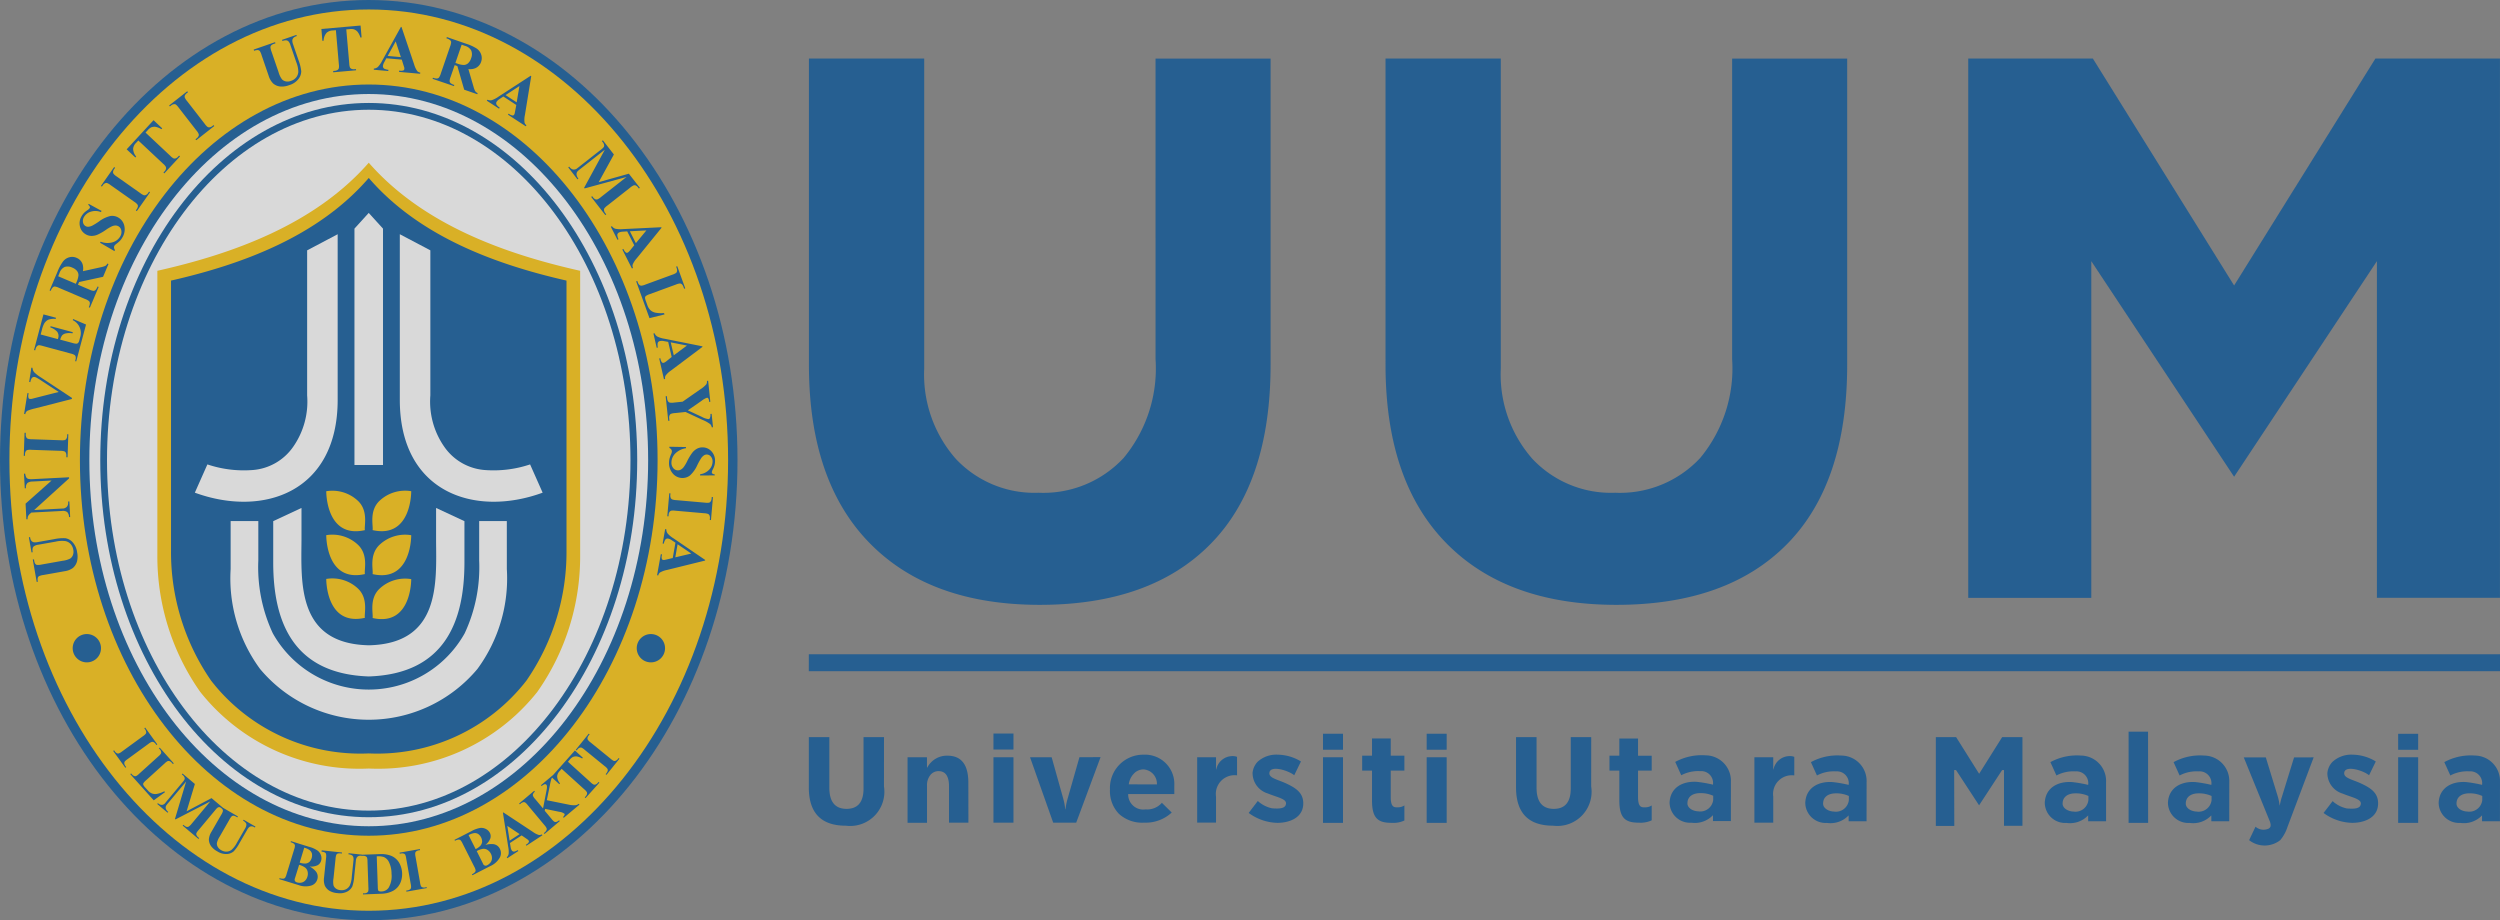 <svg xmlns="http://www.w3.org/2000/svg" width="132.675" height="48.837" viewBox="0 0 132.675 48.837">
    <rect x="0" y="0" width="132.675" height="48.837" fill="#808080" stroke="none"/>
    <defs>
        <clipPath id="a8uz19e1da">
            <path data-name="Rectangle 1481" style="fill:none" d="M0 0h132.675v48.837H0z"/>
        </clipPath>
    </defs>
    <g data-name="Group 5970" style="opacity:.7;mix-blend-mode:luminosity;isolation:isolate">
        <g data-name="Group 5969" style="clip-path:url(#a8uz19e1da)">
            <path data-name="Path 10771" d="m220.149 50.091.479-.626a1.612 1.612 0 0 0 .756.389c.388.029.742.023.742-.272 0-.236-.511-.327-.96-.514a1.133 1.133 0 0 1-.816-1.1 1 1 0 0 1 .27-.587A1.478 1.478 0 0 1 221.7 47a2.407 2.407 0 0 1 1.219.36l-.357.732c-.3-.253-1.3-.566-1.32-.111-.01.272.474.344.933.565.477.229.867.477.867 1.038 0 .763-.729 1.03-1.362 1.034a2.661 2.661 0 0 1-1.53-.523m-19.6.685h-.979v-4.712h1.076l1.222 1.946 1.222-1.946h1.076v4.708h-.979v-2.958h-.1l-1.222 1.869-1.222-1.869h-.1zm26.652-1.185c0 .25.293.413.568.422a.692.692 0 0 0 .8-.605v-.221a1.6 1.6 0 0 0-.688-.14c-.365 0-.679.162-.679.544m2.305.939h-.951v-.313a1.321 1.321 0 0 1-1.147.4 1.082 1.082 0 0 1-1.154-1.068c.032-.8.7-1.152 1.451-1.1a6.641 6.641 0 0 1 .851.149.625.625 0 0 0-.666-.717 1.915 1.915 0 0 0-1.016.218l-.321-.708a2.935 2.935 0 0 1 1.623-.349 1.35 1.35 0 0 1 1.332 1.417zm-4.34-3.794h-1.062v-.849h1.062zm0 3.879h-1.062v-3.482h1.062zm-12.333-1.023c0 .25.293.413.569.422a.692.692 0 0 0 .8-.605v-.221a1.6 1.6 0 0 0-.689-.14c-.365 0-.679.162-.679.544m2.306.939h-.951v-.313a1.322 1.322 0 0 1-1.148.4 1.082 1.082 0 0 1-1.154-1.068c.032-.8.7-1.152 1.451-1.1a6.66 6.66 0 0 1 .851.149.626.626 0 0 0-.667-.717 1.916 1.916 0 0 0-1.016.218l-.32-.708a2.933 2.933 0 0 1 1.623-.349 1.35 1.35 0 0 1 1.333 1.417zm-8.844-.939c0 .25.293.413.569.422a.692.692 0 0 0 .8-.605v-.221a1.6 1.6 0 0 0-.689-.14c-.365 0-.679.162-.679.544m2.306.939h-.951v-.313a1.321 1.321 0 0 1-1.148.4 1.083 1.083 0 0 1-1.154-1.068c.032-.8.7-1.152 1.451-1.1a6.67 6.67 0 0 1 .851.149.626.626 0 0 0-.667-.717 1.916 1.916 0 0 0-1.016.218l-.32-.708a2.933 2.933 0 0 1 1.622-.349 1.35 1.35 0 0 1 1.332 1.417zm11.017-3.393-1.39 3.694a2.052 2.052 0 0 1-.385.7 1.338 1.338 0 0 1-1.65 0l.339-.714a.65.65 0 0 0 .7.1c.087-.058.146-.128.067-.364l-1.39-3.413h1.17l.637 2.081a2.627 2.627 0 0 1 .093.458h.014a3.111 3.111 0 0 1 .111-.452l.644-2.087zm-8.785 3.477H209.8v-4.841h1.033zm-17.25-1.023c0 .25.293.413.568.422a.692.692 0 0 0 .8-.605v-.221a1.6 1.6 0 0 0-.688-.14c-.365 0-.679.162-.679.544m2.306.939h-.951v-.313a1.321 1.321 0 0 1-1.147.4 1.082 1.082 0 0 1-1.154-1.068c.032-.8.7-1.152 1.451-1.1a6.65 6.65 0 0 1 .851.149.626.626 0 0 0-.667-.717 1.914 1.914 0 0 0-1.016.218l-.32-.708a2.934 2.934 0 0 1 1.623-.349 1.351 1.351 0 0 1 1.332 1.417zm-3.836-2.435a.994.994 0 0 0-1.116 1.125v1.384h-1v-3.472h1v.646h.013a.878.878 0 0 1 .856-.708.618.618 0 0 1 .248.041zm-7.566 2.384a1.387 1.387 0 0 1-.665.125c-.7 0-1.053-.2-1.053-1.178v-1.587h-.523v-.791h.523v-.912h.993v.913h.725v.791h-.725v1.405c0 .59.219.544.4.544a.632.632 0 0 0 .325-.1zm-3.212-1.8a1.816 1.816 0 0 1-2.024 2.084q-1.965 0-1.964-2.035v-2.665h1.089v2.684q0 1.123.915 1.123.9 0 .9-1.085v-2.722h1.086zm5.107.9c0 .25.293.413.569.422a.692.692 0 0 0 .8-.605v-.221a1.607 1.607 0 0 0-.689-.14c-.365 0-.679.162-.679.544m2.306.939h-.951v-.313a1.322 1.322 0 0 1-1.148.4 1.083 1.083 0 0 1-1.154-1.068c.032-.8.7-1.152 1.451-1.1a6.645 6.645 0 0 1 .85.149.625.625 0 0 0-.666-.717 1.916 1.916 0 0 0-1.016.218l-.32-.708a2.933 2.933 0 0 1 1.622-.349 1.351 1.351 0 0 1 1.333 1.417zm-44.946-1.838a1.816 1.816 0 0 1-2.024 2.084q-1.965 0-1.964-2.035v-2.666h1.089v2.684q0 1.123.915 1.123.9 0 .9-1.085v-2.722h1.086zm4.481 1.922H147.2v-1.925q0-.809-.554-.808a.539.539 0 0 0-.44.213.836.836 0 0 0-.174.544v1.983H145v-3.477h1.03v.551h.014a1.172 1.172 0 0 1 1.073-.635q1.109 0 1.109 1.432zm2.391-3.879h-1.062v-.849h1.062zm0 3.879h-1.062v-3.47h1.062zm4.623-3.477-1.293 3.477h-1.222l-1.228-3.47h1.147l.6 2.143a3.086 3.086 0 0 1 .119.618h.014a3.483 3.483 0 0 1 .125-.6l.617-2.163zm3.913 1.96h-2.447a.8.8 0 0 0 .922.813 1.027 1.027 0 0 0 .866-.35l.523.517a2.031 2.031 0 0 1-1.462.537 1.831 1.831 0 0 1-1.34-.467 1.741 1.741 0 0 1-.476-1.3 1.765 1.765 0 0 1 1.793-1.84 1.554 1.554 0 0 1 1.621 1.644zm-.922-.514a.765.765 0 0 0-.705-.795.7.7 0 0 0-.521.227.989.989 0 0 0-.267.567zm4.252-.479a.994.994 0 0 0-1.116 1.125v1.384h-1v-3.469h1v.646h.013a.878.878 0 0 1 .856-.708.617.617 0 0 1 .247.041zm.623 1.986.478-.626a1.61 1.61 0 0 0 .756.389c.388.029.742.023.742-.272 0-.236-.511-.327-.96-.514a1.132 1.132 0 0 1-.815-1.1 1 1 0 0 1 .27-.587 1.477 1.477 0 0 1 1.078-.373 2.406 2.406 0 0 1 1.219.36l-.356.732c-.3-.253-1.3-.566-1.32-.111-.011.272.474.344.932.565.476.229.867.477.867 1.038 0 .763-.729 1.03-1.362 1.034a2.66 2.66 0 0 1-1.529-.523m5-3.356h-1.062v-.849h1.062zm0 3.879h-1.062v-3.481h1.062zm3.258-.125a1.387 1.387 0 0 1-.665.125c-.7 0-1.053-.2-1.053-1.178v-1.596h-.523v-.791h.523v-.912h.993v.913h.725v.791h-.725v1.405c0 .59.219.544.4.544a.633.633 0 0 0 .325-.1zm2.244-3.754h-1.062v-.849h1.062zm0 3.879h-1.062v-3.481h1.062zm-33.851-8.947h89.752v.9h-89.753zm49-31.613h6.106V26.3q0 6.273-3.178 9.51t-9.063 3.238q-5.827 0-9.039-3.28t-3.22-9.426V10.054h6.117v16.455a6.772 6.772 0 0 0 1.676 4.79 5.719 5.719 0 0 0 4.394 1.8 5.816 5.816 0 0 0 4.513-1.846 7.448 7.448 0 0 0 1.694-5.245zm-30.6 0h6.106V26.3q0 6.273-3.179 9.51t-9.063 3.238q-5.827 0-9.038-3.28t-3.22-9.426V10.054h6.118v16.455a6.772 6.772 0 0 0 1.676 4.79 5.719 5.719 0 0 0 4.394 1.8 5.817 5.817 0 0 0 4.513-1.846 7.448 7.448 0 0 0 1.694-5.245zM215.4 22.1l-7.495-12.043h-6.614v28.619h6.53V20.809L215.4 32.25l7.578-11.441v17.867h6.531V10.054H222.9L215.4 22.1z" transform="translate(-96.836 -6.949)" style="fill:#005198"/>
            <path data-name="Path 10772" d="M19.569 0c10.806 0 19.57 10.935 19.57 24.419s-8.764 24.418-19.57 24.418S0 37.9 0 24.419 8.763 0 19.569 0" style="fill-rule:evenodd;fill:#005198"/>
            <path data-name="Path 10773" d="M20.7 1.63c10.53 0 19.069 10.71 19.069 23.915S31.228 49.461 20.7 49.461 1.629 38.751 1.629 25.545 10.168 1.63 20.7 1.63" transform="translate(-1.129 -1.127)" style="fill:#ffc400;fill-rule:evenodd"/>
            <path data-name="Path 10774" d="M29.137 14.524c8.464 0 15.328 8.926 15.328 19.933S37.6 54.391 29.137 54.391s-15.329-8.927-15.329-19.934 6.864-19.933 15.329-19.933" transform="translate(-9.567 -10.039)" style="fill-rule:evenodd;fill:#005198"/>
            <path data-name="Path 10775" d="M30.267 16.155c8.187 0 14.827 8.7 14.827 19.43s-6.64 19.43-14.827 19.43-14.828-8.7-14.828-19.43 6.64-19.43 14.828-19.43" transform="translate(-10.697 -11.166)" style="fill:#fff;fill-rule:evenodd"/>
            <path data-name="Path 10776" d="M31.575 17.694c7.867 0 14.248 8.488 14.248 18.955S39.442 55.6 31.575 55.6s-14.248-8.485-14.248-18.951 6.38-18.955 14.248-18.955" transform="translate(-12.006 -12.23)" style="fill-rule:evenodd;fill:#005198"/>
            <path data-name="Path 10777" d="M32.382 18.858c7.67 0 13.89 8.327 13.89 18.6s-6.22 18.595-13.89 18.595-13.89-8.327-13.89-18.595 6.22-18.6 13.89-18.6" transform="translate(-12.813 -13.034)" style="fill:#fff;fill-rule:evenodd"/>
            <path data-name="Path 10778" d="M49.626 33.7c-4.015-.9-8.351-2.46-11.219-5.735C35.538 31.24 31.2 32.8 27.188 33.7v15.09a12.493 12.493 0 0 0 2.276 7.259 10.784 10.784 0 0 0 8.942 4.066 10.783 10.783 0 0 0 8.944-4.065 12.492 12.492 0 0 0 2.276-7.259z" transform="translate(-18.837 -19.329)" style="fill:#ffc400;fill-rule:evenodd"/>
            <path data-name="Path 10779" d="M50.537 36.028c-3.755-.857-7.811-2.336-10.494-5.446-2.683 3.11-6.738 4.59-10.494 5.446V50.36a11.991 11.991 0 0 0 2.129 6.9 10.027 10.027 0 0 0 8.365 3.861 10.027 10.027 0 0 0 8.365-3.861 11.994 11.994 0 0 0 2.129-6.9V36.028z" transform="translate(-20.473 -21.137)" style="fill-rule:evenodd;fill:#005198"/>
            <path data-name="Path 10780" d="M42.138 37.421v12.546h1.515V37.421l-.758-.834zm4.028 1.152v7.7a4.186 4.186 0 0 0 .74 2.727 2.879 2.879 0 0 0 2.173 1.234 6.086 6.086 0 0 0 2.38-.3l.666 1.5c-3.625 1.327-7.58-.019-7.58-4.924v-8.792zm4.058 14.368h-1.467v2.093a8.288 8.288 0 0 1-.768 3.861 5.833 5.833 0 0 1-10.185 0 8.288 8.288 0 0 1-.768-3.861v-2.093h-1.469v2.547a8.111 8.111 0 0 0 1.56 5.3 7.519 7.519 0 0 0 11.538 0 8.112 8.112 0 0 0 1.56-5.3zM42.9 59.533c-3.817-.08-3.585-3.32-3.573-5.583v-1.705l-1.5.7v2.216c.006 3.091 1.029 5.891 5.074 6.026 4.044-.135 5.067-2.935 5.074-6.026v-2.216l-1.505-.7v1.706c.012 2.262.244 5.5-3.573 5.583m-3.27-20.96v7.7A4.187 4.187 0 0 1 38.886 49a2.881 2.881 0 0 1-2.173 1.234 6.086 6.086 0 0 1-2.38-.3l-.666 1.5c3.625 1.327 7.58-.019 7.58-4.924v-8.792z" transform="translate(-23.327 -25.288)" style="fill:#fff"/>
            <path data-name="Path 10781" d="M60.887 89.087s.028 2.533-2.051 2.063c.047-.221-.2-1.027.379-1.564a1.98 1.98 0 0 1 1.672-.5m0-2.329s.028 2.533-2.051 2.063c.047-.22-.2-1.027.379-1.565a1.98 1.98 0 0 1 1.672-.5m-4.51 0s-.028 2.533 2.051 2.063c-.047-.22.2-1.027-.379-1.565a1.98 1.98 0 0 0-1.672-.5m0-2.329s-.028 2.532 2.051 2.063c-.047-.221.2-1.028-.379-1.565a1.979 1.979 0 0 0-1.672-.5m4.51 0s.028 2.532-2.051 2.063c.047-.221-.2-1.028.379-1.565a1.979 1.979 0 0 1 1.672-.5m-4.51 4.657s-.028 2.533 2.051 2.063c-.047-.221.2-1.027-.379-1.564a1.98 1.98 0 0 0-1.672-.5" transform="translate(-39.063 -58.352)" style="fill:#ffc400"/>
            <path data-name="Path 10782" d="m35.673 43.262.044.036-.689.856-.044-.036.044-.054a.291.291 0 0 0 .067-.135.138.138 0 0 0-.019-.1.6.6 0 0 0-.14-.136l-1.07-.872a.686.686 0 0 0-.167-.113.149.149 0 0 0-.1.009.278.278 0 0 0-.111.09l-.044.054-.045-.036.689-.855.045.036-.044.054a.291.291 0 0 0-.067.135.152.152 0 0 0 .018.1.653.653 0 0 0 .141.136l1.071.871a.667.667 0 0 0 .167.114.16.16 0 0 0 .1-.01.27.27 0 0 0 .112-.09zm-2.32-.4.421.382-.037.041a.908.908 0 0 0-.283-.108.413.413 0 0 0-.212.032.512.512 0 0 0-.158.134l-.1.117 1.2 1.086a.67.67 0 0 0 .161.122.16.16 0 0 0 .1 0 .282.282 0 0 0 .118-.085l.047-.052.042.038-.734.819-.042-.038.046-.052a.29.29 0 0 0 .074-.132.144.144 0 0 0-.013-.1.616.616 0 0 0-.133-.144l-1.2-1.087-.1.113a.441.441 0 0 0-.139.29.594.594 0 0 0 .152.367l-.039.044-.421-.382zM31.862 45.5l1.157.234a1.2 1.2 0 0 0 .376.03.337.337 0 0 0 .164-.074l.037.044-.835.7-.037-.044a.3.3 0 0 0 .081-.112.069.069 0 0 0-.013-.063.56.56 0 0 0-.266-.1l-.756-.155-.018.1.367.44a.655.655 0 0 0 .146.145.151.151 0 0 0 .1.007.364.364 0 0 0 .148-.087l.037.044-.809.683-.037-.044.053-.045a.289.289 0 0 0 .091-.12.138.138 0 0 0 0-.1.629.629 0 0 0-.112-.161l-.885-1.061a.671.671 0 0 0-.142-.144.151.151 0 0 0-.1-.01.282.282 0 0 0-.126.067l-.053.045-.037-.044.8-.674.037.044a.339.339 0 0 0-.1.128.152.152 0 0 0 0 .1.591.591 0 0 0 .113.164l.419.5.191-.986c.027-.137.023-.227-.01-.267a.1.1 0 0 0-.111-.028.511.511 0 0 0-.143.092l-.037-.044.626-.528.037.044a.464.464 0 0 0-.107.141 2.446 2.446 0 0 0-.083.351zm-1.442 1.8-.654-.438.123.784zm.106.067-.62.405.037.22a.449.449 0 0 0 .055.166.139.139 0 0 0 .13.07.587.587 0 0 0 .192-.08l.031.048-.584.381-.031-.048a.311.311 0 0 0 .1-.18 1.238 1.238 0 0 0-.021-.365l-.282-1.819.025-.016 1.568 1.035a1.045 1.045 0 0 0 .317.162.244.244 0 0 0 .155-.034l.031.048-.85.555-.031-.048.035-.023a.316.316 0 0 0 .125-.123.083.083 0 0 0-.01-.079.182.182 0 0 0-.039-.043 1.555 1.555 0 0 0-.1-.072zm-2.382.836.3.6.034.07a.148.148 0 0 0 .226.074.478.478 0 0 0 .178-.153.379.379 0 0 0 .07-.216.483.483 0 0 0-.055-.233.519.519 0 0 0-.181-.205.364.364 0 0 0-.24-.06 1 1 0 0 0-.337.122m-.055-.108a.8.8 0 0 0 .266-.191.381.381 0 0 0 .08-.2.506.506 0 0 0-.207-.409.344.344 0 0 0-.2-.049.811.811 0 0 0-.312.109zm.52-.219a1.061 1.061 0 0 1 .449-.04.447.447 0 0 1 .319.247.488.488 0 0 1 .009.437 1.07 1.07 0 0 1-.519.477l-.948.486-.026-.051a.482.482 0 0 0 .163-.115.158.158 0 0 0 .033-.1.635.635 0 0 0-.078-.2l-.613-1.216a.645.645 0 0 0-.116-.182.151.151 0 0 0-.1-.029.474.474 0 0 0-.187.066l-.026-.052.894-.458a1.428 1.428 0 0 1 .483-.175.523.523 0 0 1 .3.064.471.471 0 0 1 .2.2.389.389 0 0 1 .025.292.791.791 0 0 1-.259.344m-3.127 2.237.01.056-1.078.191-.01-.057.068-.012a.292.292 0 0 0 .139-.058.14.14 0 0 0 .048-.085.615.615 0 0 0-.017-.2l-.24-1.351a.668.668 0 0 0-.052-.2.149.149 0 0 0-.079-.057.279.279 0 0 0-.143-.006l-.068.012-.01-.057 1.078-.191.01.057-.069.012a.287.287 0 0 0-.139.058.144.144 0 0 0-.049.084.641.641 0 0 0 .017.2l.239 1.364a.664.664 0 0 0 .052.2.16.16 0 0 0 .081.057.269.269 0 0 0 .143.006zm-2.644-1.628.057 1.642a.6.6 0 0 0 .018.159.088.088 0 0 0 .043.044.248.248 0 0 0 .121.019.466.466 0 0 0 .388-.191 1.211 1.211 0 0 0 .159-.748 1.406 1.406 0 0 0-.149-.643.542.542 0 0 0-.267-.248.984.984 0 0 0-.37-.034m-.728 2.021v-.057h.07a.27.27 0 0 0 .139-.035.169.169 0 0 0 .069-.08.722.722 0 0 0 .008-.2l-.048-1.384a.676.676 0 0 0-.025-.2.149.149 0 0 0-.071-.068.286.286 0 0 0-.141-.025h-.07v-.057l.937-.033a1.494 1.494 0 0 1 .607.082.893.893 0 0 1 .437.365 1.218 1.218 0 0 1 .107.982.936.936 0 0 1-.173.315.9.9 0 0 1-.253.205 1.415 1.415 0 0 1-.357.126 1.709 1.709 0 0 1-.3.029zm-2.191-2.34 1.075.114-.006.057-.053-.006a.376.376 0 0 0-.169.007.144.144 0 0 0-.072.063.77.77 0 0 0-.043.222l-.107 1.026a1.058 1.058 0 0 0 0 .377.36.36 0 0 0 .123.166.455.455 0 0 0 .238.086.516.516 0 0 0 .3-.046.468.468 0 0 0 .2-.192 1.294 1.294 0 0 0 .108-.462l.089-.854a.5.5 0 0 0-.008-.2.178.178 0 0 0-.065-.091.44.44 0 0 0-.192-.056l.006-.058.72.076-.006.058h-.043a.274.274 0 0 0-.149.02.2.2 0 0 0-.1.1.547.547 0 0 0-.038.175l-.083.8a2.119 2.119 0 0 1-.1.528.6.6 0 0 1-.268.276.854.854 0 0 1-.526.084.977.977 0 0 1-.41-.117.627.627 0 0 1-.258-.283.9.9 0 0 1-.04-.425l.107-1.026a.727.727 0 0 0 0-.226.147.147 0 0 0-.062-.078.42.42 0 0 0-.178-.044zm-1.2.77-.2.646-.024.074a.173.173 0 0 0 0 .133.175.175 0 0 0 .108.078.48.48 0 0 0 .234.014.375.375 0 0 0 .2-.106.488.488 0 0 0 .121-.207.518.518 0 0 0 .012-.274.37.37 0 0 0-.131-.212 1.011 1.011 0 0 0-.326-.148m.036-.116a.792.792 0 0 0 .323.048.373.373 0 0 0 .194-.086.507.507 0 0 0 .134-.439.349.349 0 0 0-.11-.175.825.825 0 0 0-.3-.14zm.525.206a1.061 1.061 0 0 1 .351.284.453.453 0 0 1 .059.4.483.483 0 0 1-.3.32 1.054 1.054 0 0 1-.7-.02l-1.018-.313.017-.055a.468.468 0 0 0 .2.031.154.154 0 0 0 .09-.046.639.639 0 0 0 .082-.2l.4-1.307a.646.646 0 0 0 .042-.212.152.152 0 0 0-.049-.089.492.492 0 0 0-.18-.083l.017-.056.959.3a1.427 1.427 0 0 1 .469.212.528.528 0 0 1 .17.254.474.474 0 0 1 0 .286.389.389 0 0 1-.184.227.78.78 0 0 1-.424.067m-4.74-3.2.936.543-.029.05-.047-.027a.382.382 0 0 0-.158-.062.143.143 0 0 0-.091.029.764.764 0 0 0-.129.185l-.512.893a1.052 1.052 0 0 0-.15.346.361.361 0 0 0 .045.2.457.457 0 0 0 .182.175.52.52 0 0 0 .289.079.466.466 0 0 0 .261-.094 1.288 1.288 0 0 0 .286-.377l.427-.744a.5.5 0 0 0 .075-.189.177.177 0 0 0-.022-.11.438.438 0 0 0-.153-.129l.029-.05.627.364-.029.05-.037-.022a.279.279 0 0 0-.145-.043.2.2 0 0 0-.127.05.543.543 0 0 0-.106.145l-.4.692a2.1 2.1 0 0 1-.308.44.6.6 0 0 1-.356.143.854.854 0 0 1-.514-.139.981.981 0 0 1-.328-.275.624.624 0 0 1-.121-.363.89.89 0 0 1 .136-.4l.513-.893a.714.714 0 0 0 .095-.206.148.148 0 0 0-.025-.1.41.41 0 0 0-.145-.113zm-1.787.271 1.323-.7.653.551-.037.044-.052-.044a.3.3 0 0 0-.134-.071.157.157 0 0 0-.095.016.653.653 0 0 0-.137.138l-.887 1.064a.7.7 0 0 0-.116.166.158.158 0 0 0 .008.1.28.28 0 0 0 .088.114l.052.044-.037.044-.838-.708.037-.043.053.044a.3.3 0 0 0 .135.071.153.153 0 0 0 .095-.018.65.65 0 0 0 .143-.134l1-1.2-1.843.952-.029-.024.594-1.989-.948 1.136a1.332 1.332 0 0 0-.117.151.225.225 0 0 0-.014.153.366.366 0 0 0 .13.174l-.037.044-.549-.464.037-.044.017.014a.338.338 0 0 0 .114.066.214.214 0 0 0 .111.01.307.307 0 0 0 .109-.056c.009-.007.044-.047.1-.12l.852-1.02a.7.7 0 0 0 .114-.164.159.159 0 0 0-.009-.1.284.284 0 0 0-.088-.114l-.051-.043.037-.044.655.553zm-1.145-1.018-.6.436-1.244-1.39.042-.038.047.052a.29.29 0 0 0 .123.087.139.139 0 0 0 .1 0 .649.649 0 0 0 .156-.119l1.024-.926a.7.7 0 0 0 .138-.148.153.153 0 0 0 .006-.1.279.279 0 0 0-.071-.125l-.047-.052.043-.039.747.834-.043.039-.061-.068a.286.286 0 0 0-.122-.088.152.152 0 0 0-.1 0 .667.667 0 0 0-.156.119l-.991.9a.7.7 0 0 0-.14.152.123.123 0 0 0 0 .1.712.712 0 0 0 .115.149l.117.13a.593.593 0 0 0 .23.169.511.511 0 0 0 .266.019 1.468 1.468 0 0 0 .381-.136zm27.08-12.46.849-.2-.727-.494zm-.135.036.143-.814-.206-.136a.5.5 0 0 0-.176-.08.156.156 0 0 0-.156.053.661.661 0 0 0-.08.218l-.062-.011.134-.766.062.011a.35.35 0 0 0 .067.221 1.348 1.348 0 0 0 .311.258l1.684 1.148-.006.033-2.025.5a1.152 1.152 0 0 0-.37.136.273.273 0 0 0-.09.153l-.062-.011.2-1.115.062.011-.008.046a.352.352 0 0 0 0 .195.093.093 0 0 0 .071.052.2.2 0 0 0 .064 0c.011 0 .056-.01.136-.028zm-.227-2.212-.063-.005.106-1.219.063.006-.007.078a.328.328 0 0 0 .022.166.15.15 0 0 0 .076.076.686.686 0 0 0 .213.038l1.525.134a.742.742 0 0 0 .224 0 .166.166 0 0 0 .084-.07.31.31 0 0 0 .047-.153l.007-.077.064.006-.106 1.219-.064-.006.007-.077a.324.324 0 0 0-.021-.166.167.167 0 0 0-.076-.078.717.717 0 0 0-.214-.037l-1.525-.134a.747.747 0 0 0-.224 0 .179.179 0 0 0-.084.07.305.305 0 0 0-.047.153zm2.456-2.173-.775.006V28.2a.789.789 0 0 0 .474-.237.62.62 0 0 0 .185-.421.4.4 0 0 0-.089-.28.283.283 0 0 0-.214-.107.263.263 0 0 0-.138.034.57.57 0 0 0-.162.157 3.61 3.61 0 0 0-.207.372 1.667 1.667 0 0 1-.389.547.639.639 0 0 1-.411.135.663.663 0 0 1-.5-.237.829.829 0 0 1-.2-.585.961.961 0 0 1 .026-.208 1.684 1.684 0 0 1 .089-.245.378.378 0 0 0 .036-.136.168.168 0 0 0-.032-.1.238.238 0 0 0-.1-.083v-.064l.878.015v.064a1 1 0 0 0-.57.283.684.684 0 0 0-.2.463.44.44 0 0 0 .1.31.314.314 0 0 0 .4.078.519.519 0 0 0 .149-.131 2.078 2.078 0 0 0 .186-.314 2.737 2.737 0 0 1 .274-.454.821.821 0 0 1 .249-.211.607.607 0 0 1 .3-.07.633.633 0 0 1 .47.214.722.722 0 0 1 .186.521.874.874 0 0 1-.031.22 1.05 1.05 0 0 1-.08.2.476.476 0 0 0-.059.162.093.093 0 0 0 .026.071.306.306 0 0 0 .131.051zm-.092-2.557-.064.007a.347.347 0 0 0-.085-.17 1.8 1.8 0 0 0-.419-.23l-.89-.416-.56.059a.763.763 0 0 0-.221.042.177.177 0 0 0-.069.082.284.284 0 0 0-.018.153l.013.13-.063.006-.137-1.306.063-.006.013.122a.316.316 0 0 0 .053.159.162.162 0 0 0 .09.062.676.676 0 0 0 .217 0l.464-.049.934-.652a1.469 1.469 0 0 0 .321-.267.286.286 0 0 0 .035-.184l.064-.007.116 1.115-.063.007-.005-.05a.254.254 0 0 0-.044-.139.079.079 0 0 0-.065-.033 1.039 1.039 0 0 0-.295.17l-.722.5.742.345a.938.938 0 0 0 .356.12.09.09 0 0 0 .072-.053.428.428 0 0 0 .029-.22l.064-.007zM38.6 21.891l.7-.52-.861-.169zm-.111.086-.185-.8-.243-.045a.5.5 0 0 0-.193 0 .156.156 0 0 0-.123.11.671.671 0 0 0 .011.233l-.062.015-.174-.758.061-.015a.346.346 0 0 0 .148.178 1.339 1.339 0 0 0 .386.116l2 .4.007.032-1.67 1.254a1.159 1.159 0 0 0-.288.271.276.276 0 0 0-.023.176l-.062.015-.253-1.1.061-.014.01.045a.353.353 0 0 0 .08.178.091.091 0 0 0 .085.019.208.208 0 0 0 .06-.024c.01 0 .047-.031.114-.08zm-.378-2.259-.8.2-.707-1.953.059-.022.027.073a.323.323 0 0 0 .09.141.157.157 0 0 0 .1.037.719.719 0 0 0 .209-.057l1.438-.527a.769.769 0 0 0 .2-.095.172.172 0 0 0 .047-.1.312.312 0 0 0-.022-.158l-.027-.073.06-.022.424 1.173-.06.022-.035-.1a.33.33 0 0 0-.089-.142.171.171 0 0 0-.1-.038.718.718 0 0 0-.21.057l-1.393.51a.757.757 0 0 0-.207.1.137.137 0 0 0-.041.1.819.819 0 0 0 .057.2l.066.183a.667.667 0 0 0 .167.27.574.574 0 0 0 .267.131 1.653 1.653 0 0 0 .449.019zm-1.522-3.781.557-.676-.876.045zm-.087.111-.373-.736-.246.016a.5.5 0 0 0-.188.042.155.155 0 0 0-.092.137.65.65 0 0 0 .066.223l-.057.029-.351-.693.057-.029a.344.344 0 0 0 .186.136 1.328 1.328 0 0 0 .4.019l2.032-.1.015.029-1.319 1.623a1.16 1.16 0 0 0-.214.333.271.271 0 0 0 .019.176l-.057.029-.511-1.009.057-.029.021.042a.357.357 0 0 0 .12.153.091.091 0 0 0 .088 0 .2.2 0 0 0 .052-.038q.012-.01.092-.1zM34.616 12.7l1.6-.449.584.749-.05.04-.046-.06a.327.327 0 0 0-.13-.108.175.175 0 0 0-.106 0 .724.724 0 0 0-.181.118l-1.209.95a.784.784 0 0 0-.164.153.173.173 0 0 0-.014.11.312.312 0 0 0 .069.145l.047.06-.05.039-.748-.963.05-.04.047.06a.328.328 0 0 0 .13.108.168.168 0 0 0 .107 0 .732.732 0 0 0 .182-.119l1.359-1.068-2.222.607-.029-.032 1.1-2.023-1.291 1.015a1.4 1.4 0 0 0-.161.138.245.245 0 0 0-.05.163.4.4 0 0 0 .1.219l-.05.039-.49-.635.05-.039.015.019a.369.369 0 0 0 .109.1.231.231 0 0 0 .118.036.332.332 0 0 0 .134-.032c.012-.006.058-.041.14-.106l1.16-.911a.754.754 0 0 0 .162-.151.175.175 0 0 0 .014-.109.321.321 0 0 0-.07-.145l-.045-.059.05-.04.585.753zm-4.353-4.235.146-.865-.736.48zm-.02.139-.689-.45-.205.138a.493.493 0 0 0-.142.131.155.155 0 0 0-.013.165.643.643 0 0 0 .169.16l-.035.053-.649-.424.034-.053a.346.346 0 0 0 .229.025 1.348 1.348 0 0 0 .358-.187l1.709-1.11.027.018-.336 2.068a1.174 1.174 0 0 0-.02.4.27.27 0 0 0 .1.143l-.034.053-.944-.616.034-.053.039.025a.347.347 0 0 0 .18.072.091.091 0 0 0 .075-.046.2.2 0 0 0 .026-.059c0-.01.013-.056.027-.137zm-2.9-3.2-.332.969.092.032a1.094 1.094 0 0 0 .351.076.354.354 0 0 0 .228-.089.581.581 0 0 0 .161-.261.548.548 0 0 0 .01-.414.54.54 0 0 0-.337-.252zm-.371 1.085-.213.62a.734.734 0 0 0-.056.233.173.173 0 0 0 .051.1.557.557 0 0 0 .2.1l-.021.06-1.133-.385.02-.06a.525.525 0 0 0 .217.043.176.176 0 0 0 .1-.048.726.726 0 0 0 .1-.217L26.73 5.5a.749.749 0 0 0 .056-.233.169.169 0 0 0-.052-.1.537.537 0 0 0-.2-.1L26.558 5l1.022.354a2.343 2.343 0 0 1 .565.258.626.626 0 0 1 .232.309.587.587 0 0 1 0 .39.552.552 0 0 1-.314.344.761.761 0 0 1-.363.045l.272.932a1.2 1.2 0 0 0 .085.232.29.29 0 0 0 .135.109l-.021.06-.693-.24-.363-1.254zm-2.854-.425-.275-.833-.426.771zm.047.133-.818-.072-.117.218a.511.511 0 0 0-.064.183.156.156 0 0 0 .066.151.646.646 0 0 0 .223.062l-.006.063-.771-.068.006-.063a.347.347 0 0 0 .214-.086 1.346 1.346 0 0 0 .229-.334l.991-1.787h.033l.67 1.985a1.168 1.168 0 0 0 .167.359.272.272 0 0 0 .159.077l-.006.063-1.121-.1.006-.063h.046a.347.347 0 0 0 .193-.021.092.092 0 0 0 .035-.064.211.211 0 0 0 0-.065c0-.011-.015-.055-.04-.134zm-2.187-1.809.055.632-.061.005a1.007 1.007 0 0 0-.149-.3.462.462 0 0 0-.2-.136.572.572 0 0 0-.23-.011l-.173.015.157 1.8a.754.754 0 0 0 .038.222.182.182 0 0 0 .084.072.313.313 0 0 0 .159.02l.077-.007.006.063-1.214.107-.001-.07.077-.007a.326.326 0 0 0 .159-.051.162.162 0 0 0 .063-.089.69.69 0 0 0 0-.218l-.156-1.8-.168.015a.487.487 0 0 0-.331.13.662.662 0 0 0-.153.414l-.065.006-.052-.629zm-5.672 1.275 1.135-.393.021.061-.057.02a.427.427 0 0 0-.167.087.16.16 0 0 0-.043.1.854.854 0 0 0 .061.244l.371 1.083a1.157 1.157 0 0 0 .18.378.393.393 0 0 0 .2.109.5.5 0 0 0 .28-.026.581.581 0 0 0 .276-.186.525.525 0 0 0 .112-.288 1.437 1.437 0 0 0-.107-.516l-.309-.9a.55.55 0 0 0-.1-.2.2.2 0 0 0-.107-.061.494.494 0 0 0-.22.034l-.021-.061.761-.263.021.061-.045.016a.308.308 0 0 0-.141.09.225.225 0 0 0-.051.143.615.615 0 0 0 .044.2l.288.84a2.357 2.357 0 0 1 .142.581.668.668 0 0 1-.141.4.949.949 0 0 1-.491.333 1.086 1.086 0 0 1-.468.076.69.69 0 0 1-.392-.163.988.988 0 0 1-.238-.409l-.371-1.083a.785.785 0 0 0-.1-.23.163.163 0 0 0-.1-.049.455.455 0 0 0-.2.04zm-2.13 4.008.039.05-.959.753-.039-.05.061-.048a.323.323 0 0 0 .106-.13.154.154 0 0 0 0-.107.693.693 0 0 0-.118-.183l-.942-1.213a.747.747 0 0 0-.153-.165.166.166 0 0 0-.108-.015.306.306 0 0 0-.143.07l-.061.048-.039-.051.959-.753.039.051-.061.048a.321.321 0 0 0-.106.129.165.165 0 0 0 0 .109.729.729 0 0 0 .119.183l.942 1.213a.759.759 0 0 0 .153.165.181.181 0 0 0 .109.014.3.3 0 0 0 .143-.069zm-3.185-.259.461.432-.042.045a.989.989 0 0 0-.312-.125.458.458 0 0 0-.236.031.581.581 0 0 0-.178.146l-.118.128 1.311 1.231a.745.745 0 0 0 .176.139.18.18 0 0 0 .11 0 .309.309 0 0 0 .132-.092l.053-.057.046.044-.831.9-.046-.043.053-.057a.321.321 0 0 0 .084-.145.164.164 0 0 0-.013-.108.686.686 0 0 0-.145-.162l-1.313-1.231-.115.124a.494.494 0 0 0-.16.319.666.666 0 0 0 .162.411l-.044.048-.461-.432zm-.238 3.788.052.036-.7 1-.052-.036.044-.064a.321.321 0 0 0 .064-.155.154.154 0 0 0-.028-.1.7.7 0 0 0-.166-.141l-1.254-.883a.746.746 0 0 0-.194-.113.169.169 0 0 0-.107.018.31.31 0 0 0-.116.109l-.045.064L8.2 12.9l.7-1 .052.037-.045.063a.327.327 0 0 0-.064.155.164.164 0 0 0 .028.105.722.722 0 0 0 .166.14l1.253.883a.762.762 0 0 0 .194.113.18.18 0 0 0 .108-.019.3.3 0 0 0 .117-.108zm-3.2.653.681.373-.036.062a.788.788 0 0 0-.529-.023.616.616 0 0 0-.364.277.4.4 0 0 0-.057.289.282.282 0 0 0 .135.2.263.263 0 0 0 .137.037.566.566 0 0 0 .218-.059 3.58 3.58 0 0 0 .36-.223 1.651 1.651 0 0 1 .6-.289.635.635 0 0 1 .424.082.667.667 0 0 1 .321.451.827.827 0 0 1-.107.608.953.953 0 0 1-.123.17 1.644 1.644 0 0 1-.2.171.371.371 0 0 0-.1.1.168.168 0 0 0-.018.1.243.243 0 0 0 .051.123l-.032.055-.761-.442.032-.055a1 1 0 0 0 .635.031.681.681 0 0 0 .4-.306.439.439 0 0 0 .062-.319.315.315 0 0 0-.303-.266.515.515 0 0 0-.193.042 2.046 2.046 0 0 0-.315.184 2.731 2.731 0 0 1-.458.264.809.809 0 0 1-.319.063.605.605 0 0 1-.3-.085.637.637 0 0 1-.308-.416.723.723 0 0 1 .088-.547.889.889 0 0 1 .133-.178 1.1 1.1 0 0 1 .165-.132.469.469 0 0 0 .129-.113.092.092 0 0 0 .011-.075.307.307 0 0 0-.09-.108zm-1.622 3.841.938.4.038-.094a1.122 1.122 0 0 0 .1-.347.362.362 0 0 0-.073-.234.581.581 0 0 0-.248-.18.54.54 0 0 0-.41-.039.541.541 0 0 0-.276.324zm1.05.448.6.257a.729.729 0 0 0 .228.072.173.173 0 0 0 .1-.044.562.562 0 0 0 .112-.191l.058.025-.466 1.1-.058-.025a.537.537 0 0 0 .057-.215.181.181 0 0 0-.04-.105.729.729 0 0 0-.209-.114l-1.39-.593a.716.716 0 0 0-.228-.072.166.166 0 0 0-.1.045.548.548 0 0 0-.112.19l-.059-.025.423-1a2.39 2.39 0 0 1 .3-.549.623.623 0 0 1 .323-.211.575.575 0 0 1 .387.03.552.552 0 0 1 .319.339.77.77 0 0 1 .018.369l.944-.208a1.229 1.229 0 0 0 .236-.069.3.3 0 0 0 .118-.128l.058.025-.287.678L7.041 18zM5 20.784l.915.246.012-.045a.374.374 0 0 0-.051-.348.862.862 0 0 0-.364-.23l.017-.063 1.177.317-.017.063a.92.92 0 0 0-.338 0 .377.377 0 0 0-.205.1.6.6 0 0 0-.107.235l.633.17a.911.911 0 0 0 .231.045.139.139 0 0 0 .084-.041.286.286 0 0 0 .064-.133l.036-.135a.756.756 0 0 0-.382-.941l.017-.061.687.293-.521 1.954-.058-.01.02-.075a.319.319 0 0 0 .007-.167.152.152 0 0 0-.062-.088.676.676 0 0 0-.2-.075l-1.478-.4a1.179 1.179 0 0 0-.189-.042.164.164 0 0 0-.106.037.3.3 0 0 0-.092.161l-.02.075-.062-.016.5-1.892.665.179-.017.063a.837.837 0 0 0-.387.04.515.515 0 0 0-.222.206 1.375 1.375 0 0 0-.123.342zm-.494 1.76.063.01a.377.377 0 0 0 .1.246 2.091 2.091 0 0 0 .365.276l1.63 1.076-.009.056-1.952.5a2.385 2.385 0 0 0-.418.13.274.274 0 0 0-.1.172L4.122 25l.178-1.106.063.01-.006.037a.4.4 0 0 0 0 .211.084.084 0 0 0 .068.051.269.269 0 0 0 .075 0c.029 0 .108-.024.237-.057l1.221-.311-.946-.619a2.628 2.628 0 0 0-.232-.14.38.38 0 0 0-.1-.036.148.148 0 0 0-.094.013.164.164 0 0 0-.072.07.548.548 0 0 0-.06.189l-.063-.01zm1.9 3.534h.063L6.428 27.3h-.063v-.078a.324.324 0 0 0-.03-.165.154.154 0 0 0-.08-.072.687.687 0 0 0-.215-.027l-1.529-.053a.735.735 0 0 0-.224.012.167.167 0 0 0-.08.073.314.314 0 0 0-.039.155v.078h-.064L4.146 26h.064v.078a.322.322 0 0 0 .03.165.162.162 0 0 0 .08.074.713.713 0 0 0 .216.027l1.529.053a.738.738 0 0 0 .224-.011.179.179 0 0 0 .08-.075.3.3 0 0 0 .039-.155zM4.2 29.762l1.381-1.228-1 .053a.468.468 0 0 0-.279.075.334.334 0 0 0-.081.282h-.064l-.041-.772h.064a.585.585 0 0 0 .059.2.2.2 0 0 0 .1.074.676.676 0 0 0 .234.016l1.935-.1v.059L4.658 30.1l1.478-.078a.324.324 0 0 0 .265-.107.333.333 0 0 0 .06-.214v-.055h.063l.043.829h-.063a.375.375 0 0 0-.093-.264.366.366 0 0 0-.266-.062l-1.64.086-.059.053a.461.461 0 0 0-.115.137.4.4 0 0 0-.024.166h-.064zm.591 4.155-.209-1.189.063-.011.01.059a.431.431 0 0 0 .06.18.162.162 0 0 0 .089.058.866.866 0 0 0 .249-.022l1.122-.2a1.153 1.153 0 0 0 .4-.12.4.4 0 0 0 .139-.183.517.517 0 0 0 .018-.282.587.587 0 0 0-.139-.3.519.519 0 0 0-.265-.156 1.42 1.42 0 0 0-.524.025l-.934.166a.547.547 0 0 0-.214.072.192.192 0 0 0-.077.1.5.5 0 0 0 0 .224l-.063.011-.14-.8.063-.011.008.047a.313.313 0 0 0 .067.155.226.226 0 0 0 .133.073.6.6 0 0 0 .2-.013l.87-.154a2.3 2.3 0 0 1 .592-.05.661.661 0 0 1 .375.2.955.955 0 0 1 .25.539 1.1 1.1 0 0 1 0 .477.7.7 0 0 1-.222.363.975.975 0 0 1-.439.172l-1.122.2a.8.8 0 0 0-.242.066.162.162 0 0 0-.063.09.459.459 0 0 0 .008.2zm32.591 2.766a.751.751 0 1 1-.747.751.749.749 0 0 1 .747-.751m-29.934 0a.751.751 0 1 1-.747.751.749.749 0 0 1 .747-.751m2.092 7.061-.046.033-.644-.891.046-.033.041.057a.292.292 0 0 0 .112.1.139.139 0 0 0 .1.006.612.612 0 0 0 .168-.1l1.114-.814a.667.667 0 0 0 .152-.133.151.151 0 0 0 .017-.1.278.278 0 0 0-.058-.131l-.041-.057.046-.034.644.891-.047.034-.041-.057a.3.3 0 0 0-.112-.1.144.144 0 0 0-.1-.007.633.633 0 0 0-.167.1l-1.114.814a.681.681 0 0 0-.152.133.164.164 0 0 0-.016.1.275.275 0 0 0 .057.132z" transform="translate(-2.843 -3.033)" style="fill:#005198"/>
        </g>
    </g>
</svg>
